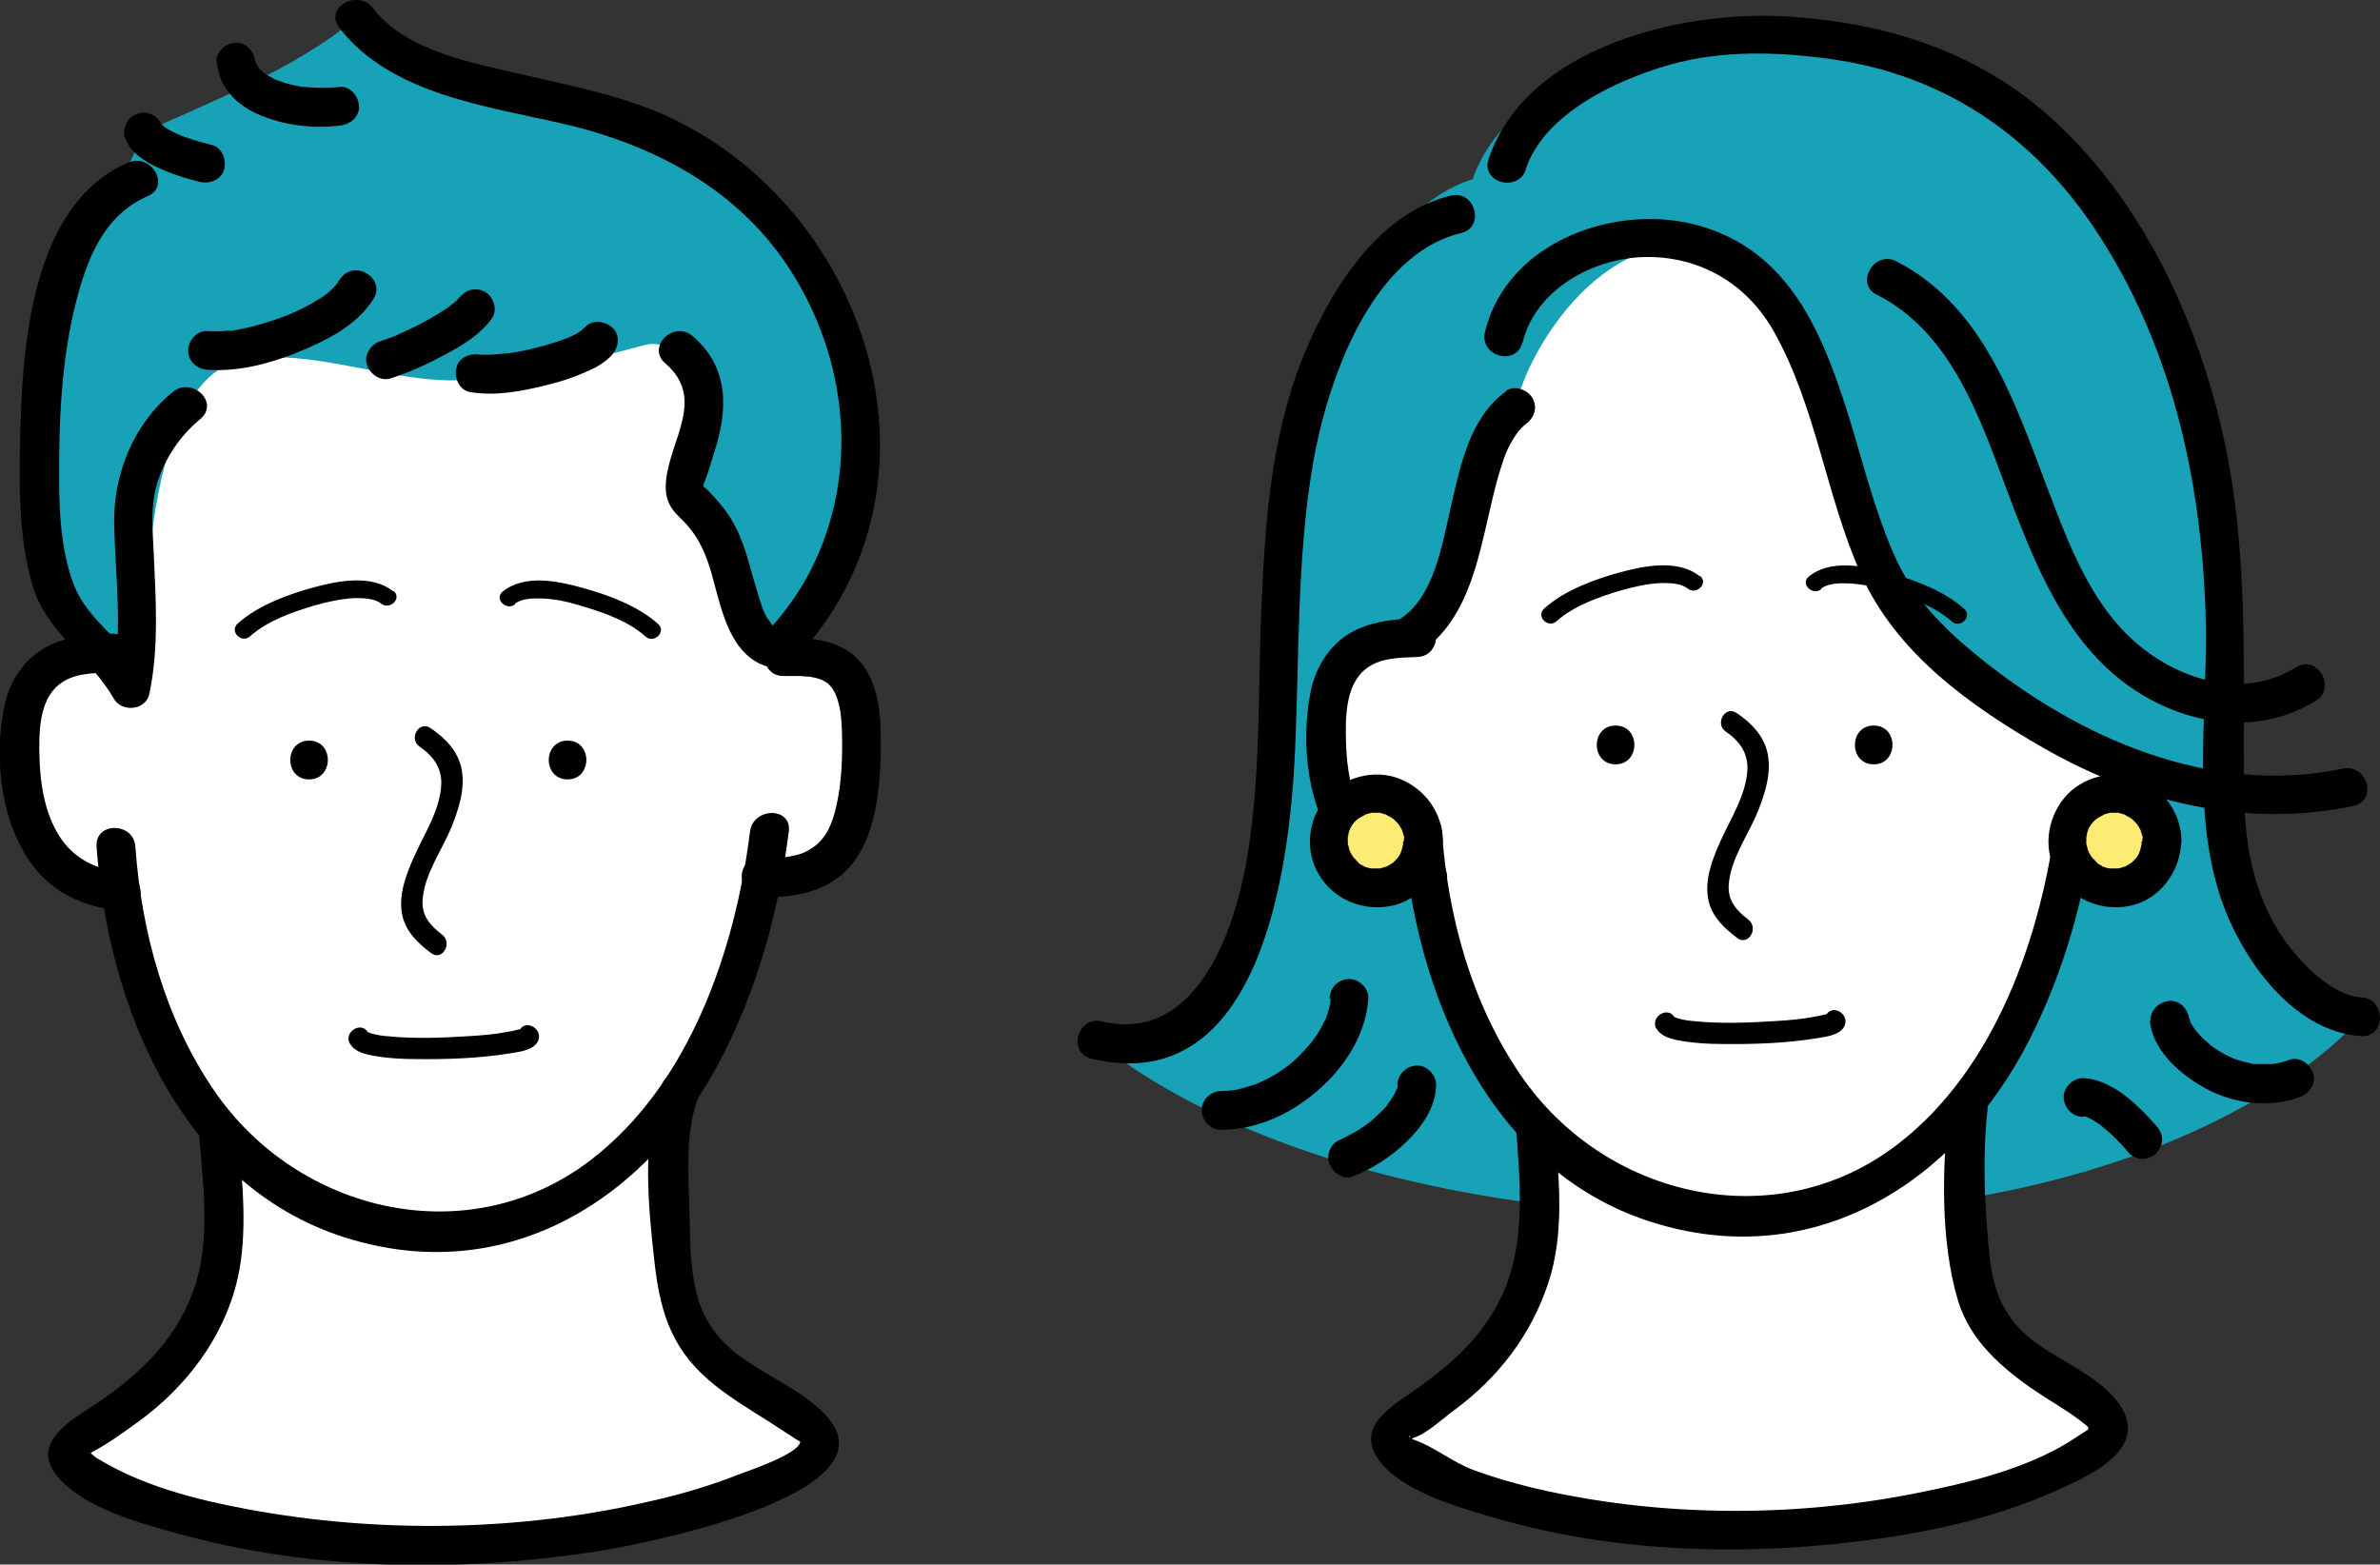 <?xml version="1.0" encoding="UTF-8"?><svg id="b" xmlns="http://www.w3.org/2000/svg" viewBox="0 0 66.29 43.58"><rect x="0" y="0" width="66.29" height="43.58" fill="#333333" stroke="none"/><g id="c"><g><g><path d="M6.09,31.64s.25,2.93,0,3.88c-1.24,4.63-5.84,4.26-3.61,5.6,3.96,2.39,14.31,2.71,19.59-.15,2.69-1.46-2.65-1.83-3.17-4.82-.32-1.8-.37-4.83,.04-5.76" style="fill:#fff;"/><path d="M21.21,24.45c-.73,4.48-3.7,9.97-9.08,9.84s-7.88-3.96-8.77-9.46c-2.46-.17-2.92-2.54-2.77-4.58s1.6-2.04,2.5-2.07l.63,1s.16-2.26-.02-4.98c-.07-1.14,.8-2.39,1.48-2.91l.83-1.51s2.85-.35,3.93-1.75,8.96,1.7,8.96,1.7c1.83,1.42-.52,3.75,.36,4.27,1.33,.78,.9,3.83,2.54,4.33,1.23-.2,2.18,.1,2.17,2.24,0,2.81-.6,4.07-2.79,3.88Z" style="fill:#fff;"/><path d="M23.99,10.96c-.34-1.95-1.8-5.94-5.36-7.33S11.01,2.05,9.91,.5c-1.59,1.39-4.23,2.42-6.14,3.29,0,0-.01,.01-.01,.02,.24,.88-1.33,1.71-1.93,2.9s-.72,3.77-.86,5.28c-.07,.78,.05,3.15,.49,4.28s1.77,2.92,2.27,2.72-.12-8.56,3.17-9c1.74-.23,3.71,.53,5.42,.6,1.93,.08,4.85-.78,5.64-.98s1.45,.7,1.45,1.35c0,.96-.54,1.59-.54,2.62,0,.71,1.05,1.21,1.25,2.43s1.23,2.74,1.9,2.07c.89-.88,2.64-3.23,1.96-7.12Z" style="fill:#17a2b8;"/><g><path d="M5.55,31.64c.11,1.37,.32,2.95-.15,4.27-.56,1.57-1.69,2.53-3.04,3.4-.63,.4-1.41,.99-.79,1.78,.74,.93,2.38,1.35,3.47,1.65,3.72,1.02,7.8,1.06,11.6,.47,1.07-.16,8.46-1.57,6.35-3.8-.99-1.04-2.57-1.32-3.31-2.66-.49-.89-.45-2.12-.48-3.11s-.11-2.16,.26-3.11c.25-.65-.79-.93-1.04-.29-.56,1.47-.36,3.4-.19,4.92s.54,2.52,1.7,3.44c.47,.37,.98,.68,1.49,1,.14,.09,.87,.57,.87,.56-.04,.34-1.45,.81-1.69,.9-.8,.32-1.62,.56-2.46,.75-3.63,.85-7.58,.91-11.24,.23-1.45-.27-2.94-.65-4.21-1.43-.11-.07-.34-.34-.28-.12,.05,.19-.05,.07,.15-.04,.44-.23,.88-.55,1.28-.84,1.33-.96,2.39-2.34,2.77-3.96,.3-1.28,.14-2.73,.03-4.03-.06-.69-1.14-.69-1.08,0h0Z"/><path d="M3.09,17.65c-.58,.02-1.16,.07-1.7,.32-.68,.32-1.12,.98-1.27,1.7-.3,1.48-.1,3.35,.88,4.55,.6,.73,1.47,1.07,2.4,1.15,.69,.06,.69-1.02,0-1.08-.73-.06-1.37-.39-1.76-1.02s-.52-1.42-.54-2.16c-.02-.67-.02-1.58,.53-2.03,.4-.33,.93-.33,1.46-.35,.69-.03,.7-1.11,0-1.08h0Z"/><path d="M21.18,24.99c.67,.02,1.39-.06,1.98-.42s.91-.92,1.1-1.55c.24-.79,.28-1.67,.27-2.49,0-.76-.1-1.65-.68-2.21-.54-.52-1.33-.56-2.03-.57s-.7,1.08,0,1.08c.13,0,.27,0,.4,0,.06,0,.12,0,.18,.01,.03,0,.19,.02,.11,0,.11,.02,.22,.04,.33,.08s0-.01,.07,.03c.05,.03,.1,.05,.14,.08,.02,.01-.03-.03,.04,.04,.02,.02,.12,.13,.06,.06,.06,.08,.13,.21,.14,.25,.12,.31,.15,.65,.16,.98,.02,.7,0,1.43-.16,2.11-.11,.48-.26,.84-.62,1.12,.07-.05-.05,.03-.08,.05-.06,.04-.12,.07-.18,.1-.06,.03,0,0,0,0-.03,.01-.07,.03-.1,.04-.06,.02-.13,.04-.19,.05-.3,.07-.59,.08-.94,.07-.7-.02-.69,1.06,0,1.08h0Z"/><path d="M2.69,23.59c.31,4.4,2.33,9.41,6.89,10.87s8.51-1.11,10.52-5c1.01-1.96,1.6-4.12,1.87-6.3,.09-.69-.99-.68-1.08,0-.41,3.31-1.69,7.04-4.42,9.14-3.4,2.62-8.17,1.5-10.51-1.93-1.36-1.99-2.02-4.4-2.19-6.79-.05-.69-1.13-.69-1.08,0h0Z"/><path d="M3.48,3.83c.06,.15,.11,.24,.22,.37,.07,.08,.16,.15,.25,.21,.13,.1,.28,.18,.43,.25,.32,.15,.66,.27,1.01,.36,.07,.02,.13,.04,.2,.05,.27,.06,.6-.08,.66-.38,.06-.27-.08-.6-.38-.66-.33-.08-.66-.18-.97-.31l.13,.05c-.19-.08-.38-.17-.54-.3l.11,.08c-.05-.04-.1-.09-.15-.14l.08,.11s-.05-.07-.06-.11l.05,.13h0c-.05-.15-.12-.26-.25-.33-.12-.07-.29-.1-.42-.05s-.26,.12-.32,.25-.11,.28-.05,.42h0Z"/><path d="M6.05,1.75c.04,.67,.53,1.16,1.11,1.42,.72,.32,1.52,.42,2.3,.33,.28-.03,.55-.23,.54-.54-.01-.27-.24-.57-.54-.54-.34,.04-.68,.03-1.02,0-.11,0,.05,.01-.01,0-.04,0-.07-.01-.11-.02-.08-.01-.16-.03-.23-.05-.14-.03-.27-.08-.41-.13-.09-.04,.06,.03,0,0-.03-.01-.06-.03-.08-.04-.05-.03-.11-.06-.16-.09-.03-.02-.06-.04-.09-.06-.02-.01-.1-.07-.02-.02s0,0-.02-.02c-.02-.02-.04-.03-.06-.05s-.04-.04-.05-.05c-.07-.07,0-.03,.01,.02,0-.03-.06-.09-.07-.12-.06-.1,.03,0,.01,.03,0,0-.02-.04-.02-.05l-.02-.08s.01,.16,0,.04c-.02-.28-.24-.55-.54-.54-.28,.01-.56,.24-.54,.54h0Z"/><path d="M16.28,9.12s-.07,.07-.1,.1c-.07,.07,.1-.07,.02-.02-.02,.01-.05,.03-.07,.05-.11,.07-.24,.13-.36,.18,.14-.06-.08,.03-.12,.04-.08,.03-.15,.05-.23,.08-.16,.05-.33,.1-.5,.14s-.34,.08-.51,.11c-.08,.02-.17,.03-.25,.04-.03,0-.16,.02-.02,0-.04,0-.08,0-.12,.01-.14,.01-.28,.03-.41,.03-.06,0-.12,0-.19,0-.03,0-.06,0-.08,0-.12,0,.13,.02,.03,0-.28-.05-.6,.07-.66,.38-.06,.26,.08,.61,.38,.66,.7,.12,1.44-.02,2.12-.19,.38-.09,.75-.21,1.11-.37,.26-.11,.54-.26,.73-.48s.23-.56,0-.76c-.2-.18-.57-.23-.76,0h0Z"/><path d="M12.77,8.33c-.05,.07,.1-.11,.03-.05-.02,.01-.03,.03-.04,.05-.03,.03-.06,.06-.1,.09-.04,.03-.08,.06-.11,.09,.13-.12-.01,0-.05,.04-.2,.14-.42,.27-.64,.39-.23,.13-.47,.24-.71,.35l-.09,.04c-.09,.04,.09-.03,.02,0-.05,.02-.11,.04-.16,.06-.11,.04-.21,.08-.32,.11-.27,.09-.47,.38-.38,.66,.09,.27,.38,.47,.66,.38,.53-.17,1.05-.41,1.55-.68s.95-.55,1.27-.99c.17-.23,.05-.61-.19-.74-.28-.15-.56-.05-.74,.19h0Z"/><path d="M9.45,7.8s-.04,.06-.06,.1c.04-.06,.04-.05,0,0-.05,.06-.11,.12-.16,.17-.03,.03-.07,.06-.1,.09,0,0-.11,.09-.06,.05s-.05,.04-.06,.04c-.04,.03-.08,.06-.13,.08-.32,.21-.69,.38-.98,.49-.38,.14-.77,.26-1.16,.34-.09,.02-.17,.03-.26,.05-.13,.02,.06,0-.06,0-.05,0-.1,0-.15,.01-.16,.01-.33,.01-.49,0-.29-.02-.54,.26-.54,.54,0,.31,.25,.52,.54,.54,.85,.06,1.74-.17,2.52-.49s1.64-.74,2.1-1.48c.37-.59-.56-1.13-.93-.55h0Z"/><path d="M3.56,4.53C.85,5.71,.62,9.69,.56,12.2c-.03,1.36-.04,2.77,.34,4.09s1.6,2,2.27,3.17c.22,.39,.89,.33,.99-.13,.27-1.29,.18-2.63,.12-3.95-.03-.63-.09-1.28,.09-1.89,.21-.7,.63-1.34,1.2-1.81s-.23-1.2-.76-.76c-1.1,.9-1.66,2.3-1.63,3.7s.25,2.98-.05,4.42l.99-.13c-.55-.97-1.67-1.58-2.07-2.64-.42-1.12-.41-2.38-.4-3.57,.01-1.41,.11-2.84,.45-4.22,.31-1.23,.77-2.48,2.02-3.02,.64-.28,.09-1.21-.55-.93h0Z"/><path d="M9.45,.77c1.43,1.87,4.15,2.19,6.29,2.69,2.58,.61,4.93,1.88,6.36,4.2,1.58,2.57,1.83,5.78,.36,8.45-.29,.52-.78,1.18-1.11,1.49,.21-.2,.2,.08,.17-.16,0-.03-.16-.24-.16-.24-.12-.2-.18-.44-.25-.66-.17-.54-.29-1.1-.51-1.62s-.48-.84-.86-1.24c-.17-.19-.2-.03-.07-.38,.08-.22,.15-.46,.22-.69,.39-1.19,.43-2.37-.6-3.25-.53-.45-1.29,.31-.76,.76,1.14,.98,.13,2.12,.02,3.28-.04,.43,.07,.72,.38,1.01,.47,.45,.68,.87,.87,1.5,.26,.88,.45,2.16,1.39,2.59,.65,.3,1.05-.21,1.42-.67,3.84-4.78,1.49-11.83-3.73-14.45-1.35-.68-2.81-.95-4.27-1.29s-3.3-.66-4.23-1.87c-.42-.54-1.36,0-.93,.55h0Z"/></g><path d="M11.69,20.8c.38,.26,.62,.59,.6,1.06-.04,.72-.47,1.36-.75,1.99-.23,.51-.46,1.1-.33,1.67,.11,.45,.44,.76,.8,1.03,.31,.23,.61-.29,.3-.52-.33-.25-.57-.53-.54-.96,.05-.72,.53-1.37,.8-2.02,.21-.52,.4-1.1,.28-1.66-.11-.49-.46-.84-.86-1.11-.32-.22-.62,.3-.3,.52h0Z"/><g><path d="M9.75,29.07c.12,.23,.44,.3,.67,.34,.39,.07,.79,.09,1.18,.09,.87,.01,1.75-.02,2.61-.16,.24-.04,.64-.08,.77-.33,.17-.34-.34-.65-.52-.3,0,0,.06-.1,.04-.05,0,.03-.03,.01,0,0-.02,0-.04,.02-.07,.02-.11,.03-.22,.05-.34,.07-.32,.06-.67,.09-1.01,.11-.77,.05-1.56,.08-2.32,0-.12-.01-.26-.03-.4-.07-.03,0-.05-.02-.08-.03-.07-.02,.04,0-.02,0-.04-.01-.05-.03,0,0-.05-.03,.02,.03,0,.01-.18-.34-.69-.04-.52,.3h0Z"/><path d="M10.95,16.47c-.6-.48-1.54-.29-2.21-.11-.73,.2-1.55,.5-2.12,1.01-.24,.22,.11,.57,.35,.35,.48-.43,1.19-.68,1.81-.86,.35-.1,.72-.18,1.09-.2,.24,0,.55,0,.74,.15,.25,.2,.6-.15,.35-.35h0Z"/><path d="M14.34,16.82c.18-.15,.5-.16,.74-.15,.37,.01,.73,.09,1.09,.2,.61,.18,1.32,.42,1.81,.86,.24,.21,.59-.14,.35-.35-.57-.51-1.39-.81-2.12-1.01-.68-.19-1.61-.38-2.21,.11-.25,.2,.11,.55,.35,.35h0Z"/></g><path d="M8.61,21.71c.69,0,.7-1.08,0-1.08s-.7,1.08,0,1.08h0Z"/><path d="M15.81,21.71c.69,0,.7-1.08,0-1.08s-.7,1.08,0,1.08h0Z"/></g><g><path d="M30.54,28.97c2.17,.6,3.99-1.09,4.68-4.73,.52-2.75,.24-8.14,.84-11.55s2.59-6.97,4.96-7.7c.87-2.58,4.7-4.08,7.71-4.04,4.11,.06,7.9,1.07,10.85,6.44,3.3,6.01,2.16,12.51,2.42,15.62,.33,3.96,3.04,5.31,3.77,5.31,0,0-4.4,5.56-17.25,5.56s-17.98-4.91-17.98-4.91Z" style="fill:#17a2b8;"/><path d="M60.29,21.71c-.23,1.72-.97,2.48-2.7,2.33-.73,4.48-3.7,9.97-9.08,9.84s-7.88-3.96-8.77-9.46c-2.46-.17-2.92-2.54-2.77-4.58s1.6-2.04,2.5-2.07c1.91-1.21,1.18-5.32,2.74-6.39,.33-1.79,2.95-5.84,6.12-4.08,2.88,1.61,2.8,7.94,5.11,10.23,1.76,1.75,3.27,3.68,6.85,4.18Z" style="fill:#fff;"/><path d="M42.76,31.22s.24,2.93,0,3.88c-1.18,4.63-5.58,4.26-3.45,5.6,3.78,2.39,13.67,2.71,18.71-.15,2.57-1.46-2.53-1.83-3.03-4.82-.3-1.8-.35-4.83,.04-5.76" style="fill:#fff;"/><g><path d="M42.22,31.3c.11,1.57,.3,3.25-.36,4.73-.6,1.32-1.61,2.12-2.77,2.91-.55,.38-1.2,.89-.75,1.63,.58,.94,2.22,1.39,3.19,1.68,3.44,1.03,7.25,1.11,10.79,.61,1.78-.25,3.56-.68,5.2-1.45,.79-.37,2.21-1.05,1.6-2.15-.56-1-2.05-1.41-2.84-2.22-.74-.76-.84-1.62-.92-2.64-.1-1.2-.13-2.41,.01-3.61,.08-.69-1-.68-1.08,0-.2,1.7-.25,3.79,.25,5.45,.34,1.11,1.23,1.88,2.16,2.51,.41,.28,.85,.52,1.24,.82,.34,.27,.29,.19-.06,.43-1.31,.9-3.07,1.31-4.6,1.61-3.32,.65-6.89,.64-10.2-.08-.69-.15-1.37-.34-2.03-.58-.58-.21-1.11-.66-1.68-.85-.23-.08-.03-.22-.12,.02-.06,.15,.07-.06,.12-.07,.37-.11,.84-.56,1.16-.79,1.21-.9,2.11-2.07,2.59-3.51s.29-3,.18-4.45c-.05-.69-1.13-.69-1.08,0h0Z"/><path d="M39.48,17.22c-.58,.02-1.16,.07-1.7,.32-.68,.32-1.12,.98-1.27,1.7-.3,1.48-.1,3.35,.88,4.55,.6,.73,1.47,1.07,2.4,1.15,.69,.06,.69-1.02,0-1.08-.73-.06-1.37-.39-1.76-1.02s-.52-1.42-.54-2.16c-.02-.67-.02-1.58,.53-2.03,.4-.33,.93-.33,1.46-.35,.69-.03,.7-1.11,0-1.08h0Z"/><path d="M39.08,23.16c.31,4.4,2.33,9.41,6.89,10.87s8.51-1.11,10.52-5c1.01-1.96,1.6-4.12,1.87-6.3,.09-.69-.99-.68-1.08,0-.41,3.31-1.69,7.04-4.42,9.14-3.4,2.62-8.17,1.5-10.51-1.93-1.36-1.99-2.02-4.4-2.19-6.79-.05-.69-1.13-.69-1.08,0h0Z"/></g><g><path d="M42.5,4.7c.53-1.56,2.57-2.49,4.02-2.9s3.01-.36,4.51-.15c3.11,.44,5.58,2.12,7.32,4.73,2.11,3.17,2.95,6.89,3.08,10.65,.09,2.54-.39,5.31,.36,7.78,.51,1.7,1.99,3.93,3.98,4.05,.69,.04,.69-1.04,0-1.08-.84-.05-1.69-.97-2.14-1.59-.88-1.24-1.12-2.74-1.13-4.23-.03-3.21,.14-6.38-.52-9.56-.72-3.43-2.35-6.97-5.05-9.29-2.03-1.74-4.52-2.49-7.15-2.65-2.9-.18-7.25,.82-8.32,3.97-.22,.66,.82,.94,1.04,.29h0Z"/><path d="M40.4,5.45c-1.92,.47-3.19,2.4-3.94,4.1-1.02,2.28-1.21,4.75-1.32,7.22s-.01,4.85-.42,7.21c-.35,2.01-1.43,5.09-4.03,4.47-.68-.16-.96,.88-.29,1.04,4.72,1.13,5.52-5.32,5.67-8.55,.12-2.65,.05-5.35,.49-7.97,.38-2.25,1.58-5.86,4.14-6.48,.67-.16,.39-1.21-.29-1.04h0Z"/><path d="M42.41,9.54c.35-1.46,1.94-2.34,3.37-2.38,1.56-.04,2.88,.74,3.63,2.08,1.18,2.1,1.45,4.58,2.43,6.77s3.06,3.67,5.07,4.82c2.64,1.51,5.63,2.25,8.64,1.62,.68-.14,.39-1.18-.29-1.04-3.68,.77-7.34-.83-10.17-3.13-.99-.81-1.81-1.63-2.33-2.82-.55-1.24-.87-2.58-1.27-3.87-.72-2.29-1.63-4.58-4.15-5.3-2.31-.66-5.37,.43-5.98,2.96-.16,.68,.88,.96,1.04,.29h0Z"/><path d="M52.28,8.21c2.12,1.08,2.9,3.53,3.68,5.61,.85,2.25,1.83,4.63,4.12,5.76,1.41,.7,3.06,.78,4.42-.06,.59-.36,.05-1.3-.55-.93-1.57,.97-3.52,.28-4.74-.95-.95-.96-1.5-2.26-1.98-3.51-.98-2.51-1.82-5.53-4.41-6.85-.62-.32-1.16,.62-.55,.93h0Z"/><path d="M59.88,28.42c.06,.77,.73,1.4,1.35,1.78,.83,.52,1.88,.7,2.82,.36,.27-.1,.47-.37,.38-.66-.08-.26-.38-.48-.66-.38-.1,.04-.2,.07-.31,.09-.05,.01-.1,.02-.15,.03,.11-.02-.05,0-.06,0-.1,0-.2,0-.3,0-.04,0-.08,0-.12,0-.02,0-.05,0-.07,0,.05,0,.06,0,.02,0-.18-.04-.36-.08-.53-.14-.03-.01-.13-.06-.05-.02-.04-.02-.08-.04-.13-.06-.08-.04-.16-.08-.24-.13s-.15-.09-.22-.15c-.01,0-.11-.08-.05-.04s-.05-.04-.06-.05c-.12-.1-.22-.2-.32-.32-.05-.05-.05-.07,0,0-.02-.03-.04-.06-.06-.08-.04-.05-.07-.11-.1-.16-.01-.02-.02-.06-.04-.08,.03,.03,.04,.12,.02,.03,0-.02,0-.04-.02-.06-.04-.11,.01,.13,0,.04-.02-.28-.23-.55-.54-.54-.27,.01-.56,.24-.54,.54h0Z"/><path d="M58.03,31.1s.06,0,.09,0l-.14-.02c.09,.01,.17,.04,.25,.07l-.13-.05c.18,.08,.35,.19,.5,.31l-.11-.08c.3,.23,.57,.5,.81,.79,.08,.1,.26,.16,.38,.16,.13,0,.29-.06,.38-.16s.16-.24,.16-.38-.06-.27-.16-.38c-.12-.14-.25-.28-.38-.41-.28-.27-.58-.54-.93-.71-.23-.12-.47-.2-.73-.21-.28,0-.55,.25-.54,.54s.24,.54,.54,.54h0Z"/><path d="M38.93,30.19s0,.05,0,.08c0,.04,.03-.16,0-.04,0,.05-.02,.09-.04,.14s-.07,.15,0-.01c-.01,.02-.02,.05-.03,.07-.02,.05-.05,.09-.08,.14-.03,.05-.07,.11-.11,.16-.06,.09,.08-.1,.02-.02-.02,.02-.04,.04-.05,.07-.08,.1-.17,.19-.27,.28-.05,.04-.09,.09-.14,.13-.02,.02-.04,.04-.07,.06-.01,.01-.12,.09-.04,.03s-.02,.02-.04,.03c-.02,.02-.05,.03-.07,.05-.05,.03-.1,.07-.15,.1-.1,.06-.2,.12-.3,.17-.05,.02-.09,.05-.14,.07l-.06,.03c-.08,.04,.15-.06,.03-.01-.14,.05-.25,.12-.32,.25-.07,.12-.1,.29-.05,.42,.08,.25,.38,.49,.66,.38,.55-.22,1.05-.54,1.48-.95s.83-.97,.84-1.6c0-.28-.25-.55-.54-.54s-.53,.24-.54,.54h0Z"/><path d="M37.06,27.81s0,.08-.01,.12c.02-.14,0,0,0,.02-.02,.09-.04,.18-.07,.27-.01,.04-.03,.08-.04,.13,0,.02-.02,.04-.02,.06,.02-.05,.03-.06,0-.02-.05,.08-.08,.17-.13,.25-.05,.09-.11,.18-.17,.27-.03,.04-.06,.08-.09,.12-.07,.09,.04-.05-.04,.05-.13,.15-.27,.3-.42,.44-.08,.07-.16,.14-.24,.2,.08-.06-.05,.04-.06,.04-.04,.03-.09,.06-.13,.09-.17,.12-.36,.21-.55,.3-.11,.05,.04-.01-.06,.03-.05,.02-.1,.04-.15,.05-.1,.03-.2,.06-.3,.09-.06,.01-.12,.03-.18,.04-.03,0-.05,0-.08,.01,.05,0,.06,0,.02,0-.11,.01-.22,.02-.33,.02-.28,0-.55,.25-.54,.54s.24,.54,.54,.54c1.05,0,2.04-.49,2.8-1.19,.7-.64,1.24-1.51,1.3-2.47,.02-.28-.26-.55-.54-.54-.31,.01-.52,.24-.54,.54h0Z"/><path d="M41.95,10.9c-1.02,.73-1.27,2.07-1.54,3.22-.24,1.05-.47,2.51-1.4,3.11-.58,.38-.04,1.32,.55,.93,1.12-.73,1.5-2.09,1.79-3.32,.15-.62,.27-1.25,.47-1.86,.08-.26,.15-.45,.29-.69,.12-.21,.25-.37,.38-.47,.24-.17,.35-.47,.19-.74-.14-.23-.5-.36-.74-.19h0Z"/></g><path d="M48.07,20.38c.38,.26,.62,.59,.6,1.06-.04,.72-.47,1.36-.75,1.99-.23,.51-.46,1.1-.33,1.67,.11,.45,.44,.76,.8,1.03,.31,.23,.61-.29,.3-.52-.33-.25-.57-.53-.54-.96,.05-.72,.53-1.37,.8-2.02,.21-.52,.4-1.1,.28-1.66-.11-.49-.46-.84-.86-1.11-.32-.22-.62,.3-.3,.52h0Z"/><g><path d="M46.14,28.65c.12,.23,.44,.3,.67,.34,.39,.07,.79,.09,1.18,.09,.87,.01,1.75-.02,2.61-.16,.24-.04,.64-.08,.77-.33,.17-.34-.34-.65-.52-.3,0,0,.06-.1,.04-.05,0,.03-.03,.01,0,0-.02,0-.04,.02-.07,.02-.11,.03-.22,.05-.34,.07-.32,.06-.67,.09-1.01,.11-.77,.05-1.56,.08-2.32,0-.12-.01-.26-.03-.4-.07-.03,0-.05-.02-.08-.03-.07-.02,.04,0-.02,0-.04-.01-.05-.03,0,0-.05-.03,.02,.03,0,.01-.18-.34-.69-.04-.52,.3h0Z"/><path d="M47.34,16.05c-.6-.48-1.54-.29-2.21-.11-.73,.2-1.55,.5-2.12,1.01-.24,.22,.11,.57,.35,.35,.48-.43,1.19-.68,1.81-.86,.35-.1,.72-.18,1.09-.2,.24,0,.55,0,.74,.15,.25,.2,.6-.15,.35-.35h0Z"/><path d="M50.72,16.4c.18-.15,.5-.16,.74-.15,.37,.01,.73,.09,1.09,.2,.61,.18,1.32,.42,1.81,.86,.24,.21,.59-.14,.35-.35-.57-.51-1.39-.81-2.12-1.01-.68-.19-1.61-.38-2.21,.11-.25,.2,.11,.55,.35,.35h0Z"/></g><path d="M45,21.29c.69,0,.7-1.08,0-1.08s-.7,1.08,0,1.08h0Z"/><path d="M52.19,21.29c.69,0,.7-1.08,0-1.08s-.7,1.08,0,1.08h0Z"/><g><circle cx="38.31" cy="23.44" r="1.31" style="fill:#fcec74;"/><path d="M39.08,23.44s0,.07,0,.11c0,.1,0-.04,0-.04,0,0-.03,.15-.04,.17,0,0-.04,.1-.03,.1,0,0,.06-.12,.01-.03-.03,.06-.07,.12-.11,.18-.06,.09,.07-.06,.01-.02-.02,.02-.04,.04-.06,.06-.02,.02-.03,.03-.05,.05-.09,.08-.01,0,0,0,0,0-.13,.09-.14,.09-.02,.01-.04,.02-.06,.03-.09,.05,.11-.03-.01,0-.06,.02-.11,.04-.17,.05-.11,.02,.02,0,.02,0,0,0-.08,0-.09,0-.06,0-.12,0-.18,0-.08,0,.14,.03,.02,0-.03,0-.07-.01-.1-.02s-.07-.02-.1-.03c-.08-.03,.04,0,.03,.01,0,0-.13-.07-.15-.08-.02-.02-.05-.03-.07-.05-.06-.04,.1,.09,.02,0-.01-.01-.14-.15-.14-.15,.01,0,.07,.1,.02,.03-.02-.03-.04-.06-.06-.09-.01-.02-.02-.04-.03-.06l-.02-.03c-.02-.05-.02-.04,.01,.03,0,0-.05-.15-.05-.17,0-.02-.01-.05-.02-.07-.02-.11,0,.12,0-.02,0-.05,0-.11,0-.16,0-.06,.04-.12,0,0,0-.02,0-.05,.01-.07,.01-.06,.03-.11,.05-.17,.04-.11-.06,.11,0,0,.02-.03,.03-.06,.05-.09,.01-.02,.03-.05,.05-.07,.06-.09,0,.02-.01,.01,0,0,.11-.12,.12-.12l.03-.02s.03-.03,0,0l-.03,.02s.04-.03,.06-.04c.02-.01,.18-.1,.18-.1,0,0-.13,.05-.03,.01,.03-.01,.07-.02,.1-.03,.02,0,.05-.01,.07-.02,.03,0,.11,0,.03,0-.08-.01,.01,0,.04,0,.03,0,.06,0,.09,0s.06,0,.09,0c.12,0-.11-.03,0,0,.07,.02,.14,.04,.2,.06,.11,.03-.07-.05-.02,0,.03,.02,.07,.04,.11,.06,.02,.01,.04,.02,.06,.04,.02,.01,.04,.03,.06,.04-.06-.05-.07-.06-.03-.02l.12,.12c.08,.08-.06-.1,0,0,.02,.03,.04,.06,.06,.09s.03,.06,.05,.09c.05,.09-.03-.11,0,0,.02,.07,.04,.13,.06,.2,.02,.08-.02-.03,0-.04,0,0,0,.13,0,.15,0,.28,.25,.55,.54,.54s.54-.24,.54-.54c-.01-.79-.5-1.47-1.24-1.75-.69-.26-1.55-.03-2.02,.54-.5,.61-.6,1.47-.19,2.15s1.2,1.01,1.97,.87c.86-.15,1.46-.96,1.47-1.81,0-.28-.25-.55-.54-.54s-.54,.24-.54,.54Z"/></g><g><circle cx="58.88" cy="23.44" r="1.31" style="fill:#fcec74;"/><path d="M59.65,23.44s0,.07,0,.11c0,.1,0-.04,0-.04,0,0-.03,.15-.04,.17,0,0-.04,.1-.03,.1,0,0,.06-.12,.01-.03-.03,.06-.07,.12-.11,.18-.06,.09,.07-.06,.01-.02-.02,.02-.04,.04-.06,.06-.02,.02-.03,.03-.05,.05-.09,.08-.01,0,0,0,0,0-.13,.09-.14,.09-.02,.01-.04,.02-.06,.03-.09,.05,.11-.03-.01,0-.06,.02-.11,.04-.17,.05-.11,.02,.02,0,.02,0,0,0-.08,0-.09,0-.06,0-.12,0-.18,0-.08,0,.14,.03,.02,0-.03,0-.07-.01-.1-.02s-.07-.02-.1-.03c-.08-.03,.04,0,.03,.01,0,0-.13-.07-.15-.08-.02-.02-.05-.03-.07-.05-.06-.04,.1,.09,.02,0-.01-.01-.14-.15-.14-.15,.01,0,.07,.1,.02,.03-.02-.03-.04-.06-.06-.09-.01-.02-.02-.04-.03-.06l-.02-.03c-.02-.05-.02-.04,.01,.03,0,0-.05-.15-.05-.17,0-.02-.01-.05-.02-.07-.02-.11,0,.12,0-.02,0-.05,0-.11,0-.16,0-.06,.04-.12,0,0,0-.02,0-.05,.01-.07,.01-.06,.03-.11,.05-.17,.04-.11-.06,.11,0,0,.02-.03,.03-.06,.05-.09,.01-.02,.03-.05,.05-.07,.06-.09,0,.02-.01,.01,0,0,.11-.12,.12-.12l.03-.02s.03-.03,0,0l-.03,.02s.04-.03,.06-.04c.02-.01,.18-.1,.18-.1,0,0-.13,.05-.03,.01,.03-.01,.07-.02,.1-.03,.02,0,.05-.01,.07-.02,.03,0,.11,0,.03,0-.08-.01,.01,0,.04,0,.03,0,.06,0,.09,0s.06,0,.09,0c.12,0-.11-.03,0,0,.07,.02,.14,.04,.2,.06,.11,.03-.07-.05-.02,0,.03,.02,.07,.04,.11,.06,.02,.01,.04,.02,.06,.04,.02,.01,.04,.03,.06,.04-.06-.05-.07-.06-.03-.02l.12,.12c.08,.08-.06-.1,0,0,.02,.03,.04,.06,.06,.09s.03,.06,.05,.09c.05,.09-.03-.11,0,0,.02,.07,.04,.13,.06,.2,.02,.08-.02-.03,0-.04,0,0,0,.13,0,.15,0,.28,.25,.55,.54,.54s.54-.24,.54-.54c-.01-.79-.5-1.47-1.24-1.75-.69-.26-1.55-.03-2.02,.54-.5,.61-.6,1.47-.19,2.15s1.2,1.01,1.97,.87c.86-.15,1.46-.96,1.47-1.81,0-.28-.25-.55-.54-.54s-.54,.24-.54,.54Z"/></g></g></g></g></svg>